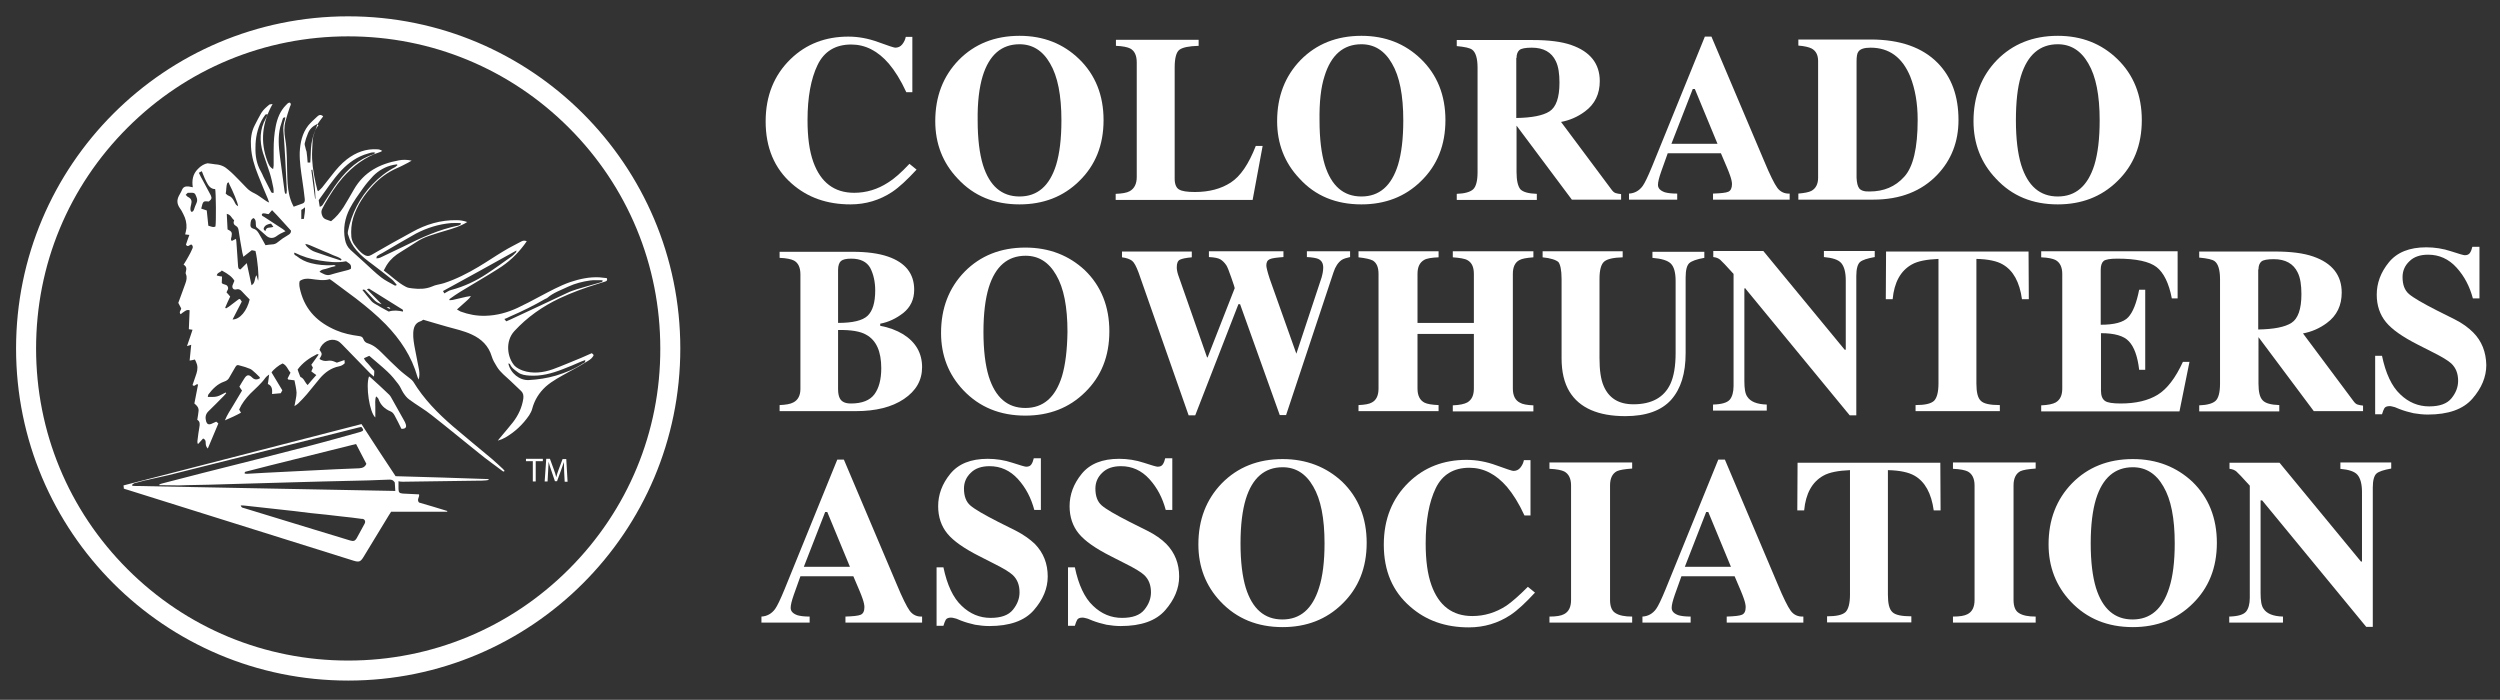 <?xml version="1.0" encoding="utf-8"?>
<!-- Generator: Adobe Illustrator 25.0.0, SVG Export Plug-In . SVG Version: 6.00 Build 0)  -->
<svg version="1.1" id="Layer_1" xmlns="http://www.w3.org/2000/svg" xmlns:xlink="http://www.w3.org/1999/xlink" x="0px" y="0px"
	 viewBox="0 0 949.2 265.7" style="enable-background:new 0 0 949.2 265.7;" xml:space="preserve">
<rect x="0" y="0" width="949.2" height="265.7" fill="#333333" stroke="none"/>
<style type="text/css">
	.st0{fill:#FFFFFF;}
</style>
<path class="st0" d="M300.6,69.7c6,5.3,13.4,7.9,22.3,7.9c5.8,0,11.1-1.6,15.8-4.7c2.7-1.8,5.7-4.6,9.3-8.5l-2.7-2.2
	c-3.1,3.3-5.8,5.7-8.1,7.1c-4,2.6-8.3,3.9-12.9,3.9c-7.5,0-12.7-3.9-15.5-11.7c-1.5-4.2-2.2-9.4-2.2-15.9c0-8.7,1.3-15.7,3.8-20.9
	c2.5-5.2,6.8-7.8,12.8-7.8c5.3,0,10.1,2.4,14.3,7.3c2.2,2.6,4.5,6.2,6.6,10.8h2.3V14h-2.5c-0.2,1-0.6,1.9-1.3,2.8
	c-0.7,0.9-1.6,1.3-2.7,1.3c-0.4,0-2.6-0.7-6.4-2.1c-3.8-1.4-7.6-2.1-11.4-2.1c-8.7,0-16,2.8-21.9,8.5c-6.3,6.1-9.5,14-9.5,23.7
	C290.7,56,294,63.9,300.6,69.7z"/>
<path class="st0" d="M387.1,77.6c9,0,16.6-2.9,22.6-8.8c6.2-6,9.3-13.7,9.3-23.2c0-9.4-3.1-17.2-9.3-23.2c-6-5.8-13.5-8.8-22.6-8.8
	c-9.4,0-17.1,3.1-23.1,9.2c-5.9,6.1-8.9,13.8-8.9,23.2c0,8.5,2.8,15.8,8.5,21.8C369.7,74.4,377.5,77.6,387.1,77.6z M373.1,28.9
	c2.5-8.1,7.2-12.1,14-12.1c4.9,0,8.8,2.4,11.6,7.3c2.9,4.9,4.3,12.1,4.3,21.6c0,7-0.7,12.6-2,16.9c-2.5,8-7.1,12-13.9,12
	c-6.8,0-11.4-4-13.9-12c-1.3-4.3-2-9.9-2-16.9C371.1,38.8,371.8,33.2,373.1,28.9z"/>
<path class="st0" d="M479.4,55.4h-2.6c-2.7,6.9-5.8,11.5-9.5,13.9c-3.7,2.4-8.2,3.6-13.6,3.6c-3,0-5-0.3-6.1-1c-1-0.6-1.6-2-1.6-4
	V25.6c0-3.5,0.6-5.8,1.8-6.7c1.2-0.9,3.6-1.4,7.3-1.5v-2.3h-31.4v2.3c2.6,0.1,4.4,0.5,5.4,1c1.7,0.9,2.5,2.7,2.5,5.3v43.5
	c0,2.6-0.9,4.4-2.7,5.4c-1.1,0.6-2.8,0.9-5.3,1v2.3h52L479.4,55.4z"/>
<path class="st0" d="M516.9,77.6c9,0,16.6-2.9,22.6-8.8c6.2-6,9.3-13.7,9.3-23.2c0-9.4-3.1-17.2-9.3-23.2c-6-5.8-13.5-8.8-22.6-8.8
	c-9.4,0-17.1,3.1-23.1,9.2c-5.9,6.1-8.9,13.8-8.9,23.2c0,8.5,2.8,15.8,8.5,21.8C499.4,74.4,507.3,77.6,516.9,77.6z M502.9,28.9
	c2.5-8.1,7.2-12.1,14-12.1c4.9,0,8.8,2.4,11.6,7.3c2.9,4.9,4.3,12.1,4.3,21.6c0,7-0.7,12.6-2,16.9c-2.5,8-7.1,12-13.9,12
	c-6.8,0-11.4-4-13.9-12c-1.3-4.3-2-9.9-2-16.9C500.9,38.8,501.5,33.2,502.9,28.9z"/>
<path class="st0" d="M575.8,65.3V47.7h0l21,28.1h18.7v-2.1c-0.8-0.1-1.5-0.2-2.1-0.4c-0.6-0.2-1.1-0.7-1.6-1.4l-19.1-25.6
	c3.2-0.6,6.3-1.9,9.1-4c3.8-2.8,5.6-6.7,5.6-11.5c0-6.6-3.6-11.2-10.8-13.7c-3.7-1.3-8.6-1.9-14.6-1.9h-28.9v2.3
	c3.1,0.3,5,0.7,5.9,1.4c1.3,1,2,3.3,2,6.8v39.7c0,3.3-0.6,5.5-1.7,6.5c-1.1,1-3.2,1.6-6.2,1.7v2.3h30.4v-2.3
	c-3.2-0.1-5.3-0.7-6.3-1.8C576.3,70.6,575.8,68.5,575.8,65.3z M575.8,22c0-1.4,0.4-2.4,1.1-3c0.7-0.6,2.3-0.9,4.7-0.9
	c4.4,0,7.5,1.7,9.1,5.1c1,2,1.4,4.8,1.4,8.2c0,5.7-1.3,9.3-3.8,10.9c-2.5,1.6-6.7,2.4-12.6,2.5V22z"/>
<path class="st0" d="M636.7,73.5c-2,0-3.6-0.2-4.6-0.5c-1.7-0.6-2.6-1.5-2.6-2.8c0-1.1,0.4-2.7,1.2-5c0.4-1.1,1.2-3.4,2.5-7h20.2
	l2.3,5.4c0.5,1.2,0.9,2.2,1.2,3.1c0.5,1.4,0.7,2.5,0.7,3.2c0,1.5-0.5,2.5-1.4,2.9c-0.9,0.4-2.8,0.6-5.8,0.7v2.3h29.1v-2.3
	c-2,0.1-3.6-0.7-4.7-2.2c-1.1-1.5-2.8-4.9-5-10.2l-20-47.2h-2.5l-20,49.2c-1.6,3.9-2.8,6.4-3.6,7.5c-1.3,1.8-3.1,2.8-5.2,2.9v2.3
	h18.3V73.5z M642.7,33.8h0.8l8.6,20.8h-17.5L642.7,33.8z"/>
<path class="st0" d="M735.6,66.3c5.3-5.6,8-12.5,8-20.7c0-9.1-2.6-16.3-7.9-21.7c-5.8-5.9-14.3-8.9-25.4-8.9h-27.5v2.3
	c2.4,0.2,4,0.6,5,1.1c1.7,0.9,2.5,2.5,2.5,4.8v44.3c0,2.4-0.9,4.1-2.6,5c-1,0.5-2.6,0.8-4.9,1v2.3h28.4
	C721.5,75.8,729.6,72.6,735.6,66.3z M705.9,71.5c-0.6-0.8-0.9-2.1-1-4V23.3c0-1.8,0.2-3.1,0.7-3.7c0.7-1,2.2-1.5,4.6-1.5
	c7.1,0,12.1,3.7,15.1,11c1.8,4.6,2.8,10,2.8,16.4c0,10.7-1.7,17.9-5.1,21.6c-3.4,3.8-7.8,5.6-13.1,5.6
	C707.8,72.8,706.5,72.3,705.9,71.5z"/>
<path class="st0" d="M781.3,77.6c9,0,16.6-2.9,22.6-8.8c6.2-6,9.3-13.7,9.3-23.2c0-9.4-3.1-17.2-9.3-23.2c-6-5.8-13.5-8.8-22.6-8.8
	c-9.4,0-17.1,3.1-23.1,9.2c-5.9,6.1-8.9,13.8-8.9,23.2c0,8.5,2.8,15.8,8.5,21.8C763.9,74.4,771.7,77.6,781.3,77.6z M767.3,28.9
	c2.5-8.1,7.2-12.1,14-12.1c4.9,0,8.8,2.4,11.6,7.3c2.9,4.9,4.3,12.1,4.3,21.6c0,7-0.7,12.6-2,16.9c-2.5,8-7.1,12-13.9,12
	c-6.8,0-11.4-4-13.9-12c-1.3-4.3-2-9.9-2-16.9C765.4,38.8,766,33.2,767.3,28.9z"/>
<path class="st0" d="M301.2,152.8c-1.1,0.6-2.8,0.9-5.2,1v2.3h28.9c7.6,0,13.7-1.5,18.3-4.6c4.6-3.1,6.9-7.1,6.9-12.1
	c0-5.3-2.4-9.5-7.2-12.5c-2.5-1.5-5.4-2.6-8.7-3.2v-0.8c3.2-0.6,6.1-2,8.8-4.1c2.7-2.2,4.1-5.1,4.1-8.8c0-6.1-3.3-10.3-10-12.6
	c-3.5-1.2-8-1.8-13.3-1.8H296v2.3c2.6,0.1,4.4,0.5,5.4,1c1.7,0.9,2.5,2.7,2.5,5.3v43.5C303.9,150.1,303,151.9,301.2,152.8z
	 M318.2,102.5c0-1.6,0.4-2.8,1.1-3.4c0.7-0.6,2-0.9,3.9-0.9c3.5,0,5.9,1.2,7.2,3.5c1.2,2.3,1.9,5.2,1.9,8.6c0,4.6-1,7.8-2.9,9.6
	c-1.9,1.8-5.6,2.7-11.2,2.7V102.5z M318.2,125.3c4.9-0.1,8.5,0.5,10.7,1.8c3.8,2.1,5.7,6.3,5.7,12.7c0,4.3-0.9,7.6-2.6,9.9
	c-1.7,2.3-4.7,3.5-8.9,3.5c-2.1,0-3.5-0.6-4.2-1.9c-0.4-0.7-0.7-1.9-0.7-3.5V125.3z"/>
<path class="st0" d="M389.3,94c-9.4,0-17.1,3.1-23.1,9.2c-5.9,6.1-8.9,13.8-8.9,23.2c0,8.5,2.8,15.8,8.5,21.8
	c6.1,6.4,13.9,9.6,23.5,9.6c9,0,16.6-2.9,22.6-8.8c6.2-6,9.3-13.7,9.3-23.2c0-9.4-3.1-17.2-9.3-23.2C405.9,97,398.4,94,389.3,94z
	 M403.2,142.9c-2.5,8-7.1,12-13.9,12c-6.8,0-11.4-4-13.9-12c-1.3-4.3-2-9.9-2-16.9c0-6.9,0.7-12.5,2-16.8c2.5-8.1,7.2-12.1,14-12.1
	c4.9,0,8.8,2.4,11.6,7.3c2.9,4.9,4.3,12.1,4.3,21.6C405.2,132.9,404.5,138.6,403.2,142.9z"/>
<path class="st0" d="M470.8,115.4l15.1,42.2h2.4l18-54.2c0.7-2.2,1.8-3.8,3.1-4.7c0.8-0.5,1.8-0.8,3.2-1.1v-2.2h-16.4v2.2
	c2.1,0.1,3.6,0.4,4.3,0.7c1.3,0.6,1.9,1.7,1.9,3.3c0,0.7-0.1,1.4-0.2,2c-0.1,0.6-0.3,1.2-0.4,1.7l-9.6,29l-10.1-28.4
	c-0.5-1.5-0.8-2.6-1-3.4c-0.2-0.8-0.3-1.4-0.3-1.7c0-1.2,0.4-2,1.3-2.4c0.9-0.4,2.6-0.6,5.2-0.8v-2.2H459v2.2
	c2.1,0.1,3.6,0.4,4.4,0.9s1.5,1.2,2.2,2.2c0.4,0.6,1,2.1,1.9,4.7c0.9,2.5,1.3,3.9,1.3,4l-10.3,26.3h-0.2l-11-31.4
	c-0.2-0.6-0.3-1.1-0.4-1.6c-0.1-0.5-0.1-1-0.1-1.3c0-1.5,0.4-2.4,1.2-2.8c0.8-0.4,2.3-0.7,4.5-0.9v-2.2H426v2.2
	c1.7,0.2,3,0.7,3.8,1.3c0.8,0.6,1.6,2.1,2.5,4.5l19,54.2h2.5l16.4-42.2H470.8z"/>
<path class="st0" d="M559.6,104v18.6h-21.4V104c0-2.6,0.8-4.3,2.5-5.3c1-0.6,2.9-0.9,5.5-1v-2.3h-30.4v2.3c2.7,0.3,4.4,0.7,5.4,1.2
	c1.5,0.9,2.2,2.6,2.2,5.1v43.5c0,2.6-0.8,4.4-2.5,5.3c-1,0.6-2.7,0.9-5.1,1v2.3h30.4v-2.3c-2.5-0.1-4.3-0.4-5.3-0.9
	c-1.8-0.9-2.7-2.7-2.7-5.4v-20.7h21.4v20.7c0,2.6-0.8,4.3-2.5,5.3c-1.1,0.6-2.9,1-5.5,1.1v2.3h30.6v-2.3c-2.4-0.1-4.1-0.4-5.1-1
	c-1.8-0.9-2.7-2.7-2.7-5.4V104c0-2.6,0.8-4.3,2.4-5.2c1-0.6,2.8-0.9,5.4-1.1v-2.3h-30.6v2.3c2.7,0.2,4.6,0.5,5.6,1.1
	C558.8,99.7,559.6,101.4,559.6,104z"/>
<path class="st0" d="M592.9,105.9v30.1c0,5.2,1,9.4,3,12.7c3.8,6.2,10.9,9.3,21.2,9.3c7.9,0,13.7-2.1,17.4-6.2
	c3.7-4.2,5.5-10,5.5-17.7v-28.7c0-2.9,0.5-4.7,1.4-5.5c0.9-0.8,2.8-1.5,5.7-2v-2.3h-19.7v2.3c3.5,0.3,5.8,1,7,2.2
	c1.2,1.2,1.8,3.4,1.8,6.6V134c0,5.1-0.7,9-2,11.8c-2.4,5.1-7.1,7.7-14,7.7c-5.6,0-9.3-2.3-11.3-6.9c-1.1-2.5-1.6-6-1.6-10.6v-30.1
	c0-3.4,0.6-5.6,1.8-6.6c1.2-1,3.5-1.5,7-1.6v-2.3h-30.4v2.3c3.1,0.3,5.1,1,6,1.8C592.4,100.4,592.9,102.5,592.9,105.9z"/>
<path class="st0" d="M662.8,109.7l39.5,48h2.5v-52.9c0-2.7,0.5-4.5,1.4-5.3c0.9-0.8,2.8-1.4,5.6-1.9v-2.3h-19.3v2.3
	c3.3,0.3,5.5,1,6.6,2.3c1.1,1.3,1.7,3.5,1.7,6.5v26.4h-0.4l-30.9-37.5h-19v2.3c1.1,0.1,2,0.5,2.6,1c0.6,0.5,2.3,2.3,5.1,5.4v42.5
	c0,2.3-0.5,4.1-1.4,5.2c-1,1.2-3.1,1.8-6.4,1.9v2.3h20.4v-2.3c-3.7-0.1-6.2-1.1-7.4-3c-0.8-1.1-1.1-3.1-1.1-5.9v-35.2H662.8z"/>
<path class="st0" d="M760.4,100.4c4,2.3,6.4,6.7,7.3,13.2h2.6l-0.1-18.1h-54.1l-0.1,18.1h2.6c0.6-6.4,3-10.8,7.3-13.2
	c2.3-1.3,5.7-1.9,10.1-2.1v47.3c0,3.3-0.6,5.5-1.7,6.6c-1.2,1.1-3.5,1.6-7,1.6v2.3h32v-2.3c-3.7,0-6.1-0.5-7.2-1.6
	c-1.2-1.1-1.7-3.3-1.7-6.6V98.3C754.8,98.4,758.2,99.1,760.4,100.4z"/>
<path class="st0" d="M831.3,137.4h-2.5c-2.8,6.1-6,10.3-9.6,12.5c-3.6,2.2-8.3,3.3-14,3.3c-3,0-5.1-0.3-6-1c-1-0.7-1.5-2-1.5-3.9
	v-21.8c5.1,0,8.7,1,10.6,3.1c2,2.1,3.3,5.7,3.9,10.8h2.3v-30.4h-2.3c-1,5.1-2.4,8.6-4.2,10.5c-1.8,1.9-5.3,2.8-10.4,2.8v-20.8
	c0-1.7,0.4-2.8,1.1-3.4c0.7-0.6,2.5-0.9,5.2-0.9c7.2,0,12.2,1.1,14.9,3.2c2.7,2.1,4.7,6.1,5.8,11.9h2.2V95.4h-51.8v2.3
	c2.6,0.1,4.4,0.5,5.4,1c1.7,0.9,2.6,2.7,2.6,5.3v43.5c0,2.6-0.8,4.3-2.5,5.3c-1.1,0.6-2.9,1-5.5,1.1v2.3h52.5L831.3,137.4z"/>
<path class="st0" d="M865.4,153.8c-3.2-0.1-5.3-0.7-6.3-1.8c-1.1-1.1-1.6-3.2-1.6-6.4V128h0l21,28.1h18.7v-2.1
	c-0.8-0.1-1.5-0.2-2.1-0.4c-0.6-0.2-1.1-0.7-1.6-1.4l-19.1-25.6c3.2-0.6,6.3-1.9,9.1-4c3.8-2.8,5.6-6.7,5.6-11.5
	c0-6.6-3.6-11.2-10.8-13.7c-3.7-1.3-8.6-1.9-14.6-1.9H835v2.3c3.1,0.3,5,0.7,5.9,1.4c1.3,1,2,3.3,2,6.8v39.7c0,3.3-0.6,5.5-1.7,6.5
	c-1.1,1-3.2,1.6-6.2,1.7v2.3h30.4V153.8z M857.5,102.3c0-1.4,0.4-2.4,1.1-3c0.7-0.6,2.3-0.9,4.7-0.9c4.4,0,7.5,1.7,9.1,5.1
	c1,2,1.4,4.8,1.4,8.2c0,5.7-1.3,9.3-3.8,10.9c-2.5,1.6-6.7,2.4-12.6,2.5V102.3z"/>
<path class="st0" d="M939,126.2c-1.8-1.8-4.1-3.5-7.1-5l-6.6-3.3c-5.5-2.8-9.1-4.9-10.7-6.3c-1.6-1.4-2.4-3.5-2.4-6.4
	c0-2.4,0.9-4.4,2.6-6c1.7-1.7,4.1-2.5,7.1-2.5c4.2,0,7.8,1.6,10.8,4.9c3,3.3,5,7.2,6.2,11.7h2.5V93.7h-2.7c-0.2,0.9-0.5,1.7-0.9,2.3
	c-0.4,0.6-1,0.9-2,0.9c-0.4,0-2.2-0.5-5.2-1.5c-3-1-6.2-1.5-9.4-1.5c-6.4,0-11.1,1.9-14.2,5.7c-3.1,3.8-4.6,7.9-4.6,12.3
	c0,4.1,1.2,7.6,3.5,10.4c2.3,2.8,6.3,5.6,12,8.5l5.7,2.9c3.6,1.8,5.9,3.2,7.1,4.3c1.8,1.7,2.6,3.9,2.6,6.6c0,2.3-0.8,4.5-2.5,6.6
	c-1.7,2.1-4.5,3.1-8.5,3.1c-4.1,0-7.8-1.5-11-4.6c-3.2-3-5.5-7.9-6.9-14.6h-2.6v22.2h2.6c0.3-1,0.6-1.8,0.9-2.3
	c0.3-0.5,1-0.8,1.9-0.8c0.3,0,0.6,0,0.9,0.1c0.4,0.1,0.8,0.2,1.2,0.3l1.7,0.7c1.8,0.7,3.6,1.2,5.4,1.6c1.8,0.3,3.6,0.5,5.4,0.5
	c7.8,0,13.4-2,16.9-6c3.5-4,5.3-8.3,5.3-12.8C943.9,133.7,942.3,129.5,939,126.2z"/>
<path class="st0" d="M345.4,231.9c-1.1-1.5-2.8-4.9-5-10.2l-20-47.2h-2.5l-20,49.2c-1.6,3.9-2.8,6.4-3.6,7.5
	c-1.3,1.8-3.1,2.8-5.2,2.9v2.3h18.3v-2.3c-2,0-3.6-0.2-4.6-0.5c-1.7-0.6-2.6-1.5-2.6-2.8c0-1.1,0.4-2.7,1.2-5c0.4-1.1,1.2-3.4,2.5-7
	H324l2.3,5.4c0.5,1.2,0.9,2.2,1.2,3.1c0.5,1.4,0.7,2.5,0.7,3.2c0,1.6-0.5,2.5-1.4,2.9c-0.9,0.4-2.8,0.6-5.8,0.7v2.3h29.1v-2.3
	C348.1,234.2,346.5,233.4,345.4,231.9z M305.2,215.2l8.1-20.8h0.8l8.6,20.8H305.2z"/>
<path class="st0" d="M385.7,201.5l-6.6-3.3c-5.5-2.8-9.1-4.9-10.7-6.3c-1.6-1.4-2.4-3.5-2.4-6.4c0-2.4,0.9-4.4,2.6-6
	c1.7-1.7,4.1-2.5,7.1-2.5c4.2,0,7.8,1.6,10.8,4.9c3,3.3,5,7.2,6.2,11.7h2.5V174h-2.7c-0.2,0.9-0.5,1.7-0.9,2.3c-0.4,0.6-1,0.9-2,0.9
	c-0.4,0-2.2-0.5-5.2-1.5c-3-1-6.2-1.5-9.4-1.5c-6.4,0-11.1,1.9-14.2,5.7c-3.1,3.8-4.6,7.9-4.6,12.3c0,4.1,1.2,7.6,3.5,10.4
	c2.3,2.8,6.3,5.6,12,8.5l5.7,2.9c3.6,1.8,5.9,3.2,7.1,4.3c1.8,1.7,2.6,3.9,2.6,6.6c0,2.3-0.8,4.5-2.5,6.6s-4.5,3.1-8.5,3.1
	c-4.1,0-7.8-1.5-11-4.6c-3.2-3-5.5-7.9-6.9-14.6h-2.6v22.2h2.6c0.3-1,0.6-1.8,0.9-2.3c0.3-0.5,1-0.8,1.9-0.8c0.3,0,0.6,0,0.9,0.1
	s0.8,0.2,1.2,0.3l1.7,0.7c1.8,0.7,3.6,1.2,5.4,1.6c1.8,0.3,3.6,0.5,5.4,0.5c7.8,0,13.4-2,16.9-6c3.5-4,5.3-8.3,5.3-12.8
	c0-4.9-1.6-9-4.9-12.4C391,204.7,388.6,203,385.7,201.5z"/>
<path class="st0" d="M435.6,201.5l-6.6-3.3c-5.5-2.8-9.1-4.9-10.7-6.3c-1.6-1.4-2.4-3.5-2.4-6.4c0-2.4,0.9-4.4,2.6-6
	c1.7-1.7,4.1-2.5,7.1-2.5c4.2,0,7.8,1.6,10.8,4.9c3,3.3,5,7.2,6.2,11.7h2.5V174h-2.7c-0.2,0.9-0.5,1.7-0.9,2.3c-0.4,0.6-1,0.9-2,0.9
	c-0.4,0-2.2-0.5-5.2-1.5c-3-1-6.2-1.5-9.4-1.5c-6.4,0-11.1,1.9-14.2,5.7c-3.1,3.8-4.6,7.9-4.6,12.3c0,4.1,1.2,7.6,3.5,10.4
	c2.3,2.8,6.3,5.6,12,8.5l5.7,2.9c3.6,1.8,5.9,3.2,7.1,4.3c1.8,1.7,2.6,3.9,2.6,6.6c0,2.3-0.8,4.5-2.5,6.6s-4.5,3.1-8.5,3.1
	c-4.1,0-7.8-1.5-11-4.6c-3.2-3-5.5-7.9-6.9-14.6h-2.6v22.2h2.6c0.3-1,0.6-1.8,0.9-2.3s1-0.8,1.9-0.8c0.3,0,0.6,0,0.9,0.1
	s0.8,0.2,1.2,0.3l1.7,0.7c1.8,0.7,3.6,1.2,5.4,1.6c1.8,0.3,3.6,0.5,5.4,0.5c7.8,0,13.4-2,16.9-6c3.5-4,5.3-8.3,5.3-12.8
	c0-4.9-1.6-9-4.9-12.4C441,204.7,438.6,203,435.6,201.5z"/>
<path class="st0" d="M487,174.3c-9.4,0-17.1,3.1-23.1,9.2c-5.9,6.1-8.9,13.8-8.9,23.2c0,8.5,2.8,15.8,8.5,21.8
	c6.1,6.4,13.9,9.6,23.5,9.6c9,0,16.6-2.9,22.6-8.8c6.2-6,9.3-13.7,9.3-23.2c0-9.4-3.1-17.2-9.3-23.2
	C503.6,177.3,496,174.3,487,174.3z M500.8,223.2c-2.5,8-7.1,12-13.9,12c-6.8,0-11.4-4-13.9-12c-1.3-4.3-2-9.9-2-16.9
	c0-6.9,0.7-12.5,2-16.8c2.5-8.1,7.2-12.1,14-12.1c4.9,0,8.8,2.4,11.6,7.3c2.9,4.9,4.3,12.1,4.3,21.6
	C502.9,213.2,502.2,218.9,500.8,223.2z"/>
<path class="st0" d="M571.9,230c-4,2.6-8.3,3.9-12.9,3.9c-7.5,0-12.7-3.9-15.5-11.7c-1.5-4.2-2.2-9.4-2.2-15.9
	c0-8.7,1.3-15.7,3.8-20.9c2.5-5.2,6.8-7.8,12.8-7.8c5.3,0,10.1,2.4,14.3,7.3c2.2,2.6,4.5,6.2,6.6,10.8h2.3v-21h-2.5
	c-0.2,1-0.6,1.9-1.3,2.8c-0.7,0.9-1.6,1.3-2.7,1.3c-0.4,0-2.6-0.7-6.4-2.1c-3.8-1.4-7.6-2.1-11.4-2.1c-8.7,0-16,2.8-21.9,8.5
	c-6.3,6.1-9.5,14-9.5,23.7c0,9.9,3.3,17.7,10,23.5c6,5.3,13.4,7.9,22.3,7.9c5.8,0,11.1-1.6,15.8-4.7c2.7-1.8,5.7-4.6,9.3-8.5
	l-2.7-2.2C576.8,226.1,574.1,228.5,571.9,230z"/>
<path class="st0" d="M588.3,178c2.7,0.1,4.6,0.5,5.6,1c1.7,0.9,2.6,2.7,2.6,5.3v43.5c0,2.7-0.9,4.5-2.7,5.4
	c-1.1,0.6-2.9,0.9-5.5,0.9v2.3h31.4v-2.3c-2.8,0-4.9-0.4-6.3-1.3c-1.4-0.8-2.1-2.5-2.1-5v-43.5c0-2.7,0.9-4.5,2.6-5.4
	c1.1-0.5,3-0.8,5.8-1v-2.3h-31.4V178z"/>
<path class="st0" d="M679.9,231.9c-1.1-1.5-2.8-4.9-5-10.2l-20-47.2h-2.5l-20,49.2c-1.6,3.9-2.8,6.4-3.6,7.5
	c-1.3,1.8-3.1,2.8-5.2,2.9v2.3h18.3v-2.3c-2,0-3.6-0.2-4.6-0.5c-1.7-0.6-2.6-1.5-2.6-2.8c0-1.1,0.4-2.7,1.2-5c0.4-1.1,1.2-3.4,2.5-7
	h20.2l2.3,5.4c0.5,1.2,0.9,2.2,1.2,3.1c0.5,1.4,0.7,2.5,0.7,3.2c0,1.6-0.5,2.5-1.4,2.9c-0.9,0.4-2.8,0.6-5.8,0.7v2.3h29.1v-2.3
	C682.6,234.2,681,233.4,679.9,231.9z M639.7,215.2l8.1-20.8h0.8l8.6,20.8H639.7z"/>
<path class="st0" d="M682.5,175.7l-0.1,18.1h2.6c0.6-6.4,3-10.8,7.3-13.2c2.3-1.3,5.7-1.9,10.1-2.1v47.3c0,3.3-0.6,5.5-1.7,6.6
	c-1.2,1.1-3.5,1.6-7,1.6v2.3h32v-2.3c-3.7,0-6.1-0.5-7.2-1.6c-1.2-1.1-1.7-3.3-1.7-6.6v-47.3c4.5,0.1,7.8,0.8,10.1,2.1
	c4,2.3,6.4,6.7,7.3,13.2h2.6l-0.1-18.1H682.5z"/>
<path class="st0" d="M741.5,178c2.7,0.1,4.6,0.5,5.6,1c1.7,0.9,2.6,2.7,2.6,5.3v43.5c0,2.7-0.9,4.5-2.7,5.4
	c-1.1,0.6-2.9,0.9-5.5,0.9v2.3h31.4v-2.3c-2.8,0-4.9-0.4-6.3-1.3c-1.4-0.8-2.1-2.5-2.1-5v-43.5c0-2.7,0.9-4.5,2.6-5.4
	c1.1-0.5,3-0.8,5.8-1v-2.3h-31.4V178z"/>
<path class="st0" d="M809.8,174.3c-9.4,0-17.1,3.1-23.1,9.2c-5.9,6.1-8.9,13.8-8.9,23.2c0,8.5,2.8,15.8,8.5,21.8
	c6.1,6.4,13.9,9.6,23.5,9.6c9,0,16.6-2.9,22.6-8.8c6.2-6,9.3-13.7,9.3-23.2c0-9.4-3.1-17.2-9.3-23.2
	C826.4,177.3,818.9,174.3,809.8,174.3z M823.6,223.2c-2.5,8-7.1,12-13.9,12c-6.8,0-11.4-4-13.9-12c-1.3-4.3-2-9.9-2-16.9
	c0-6.9,0.7-12.5,2-16.8c2.5-8.1,7.2-12.1,14-12.1c4.9,0,8.8,2.4,11.6,7.3c2.9,4.9,4.3,12.1,4.3,21.6
	C825.7,213.2,825,218.9,823.6,223.2z"/>
<path class="st0" d="M888.5,178c3.3,0.3,5.5,1,6.6,2.3c1.1,1.3,1.7,3.5,1.7,6.5v26.4h-0.4l-30.9-37.5h-19v2.3c1.1,0.1,2,0.5,2.6,1
	c0.6,0.5,2.3,2.3,5.1,5.4V227c0,2.3-0.5,4.1-1.4,5.2c-1,1.2-3.1,1.8-6.4,1.9v2.3h20.4v-2.3c-3.7-0.1-6.2-1.1-7.4-3
	c-0.8-1.1-1.1-3.1-1.1-5.9V190h0.6l39.5,48h2.5v-52.9c0-2.7,0.5-4.5,1.4-5.3c0.9-0.8,2.8-1.4,5.6-1.9v-2.3h-19.3V178z"/>
<g>
	<path class="st0" d="M132.2,6.2C62.6,6.2,6.1,62.7,6.1,132.3s56.4,126.1,126.1,126.1c69.6,0,126.1-56.4,126.1-126.1
		S201.8,6.2,132.2,6.2z M216,216.1c-22.4,22.4-52.2,34.7-83.8,34.7s-61.4-12.3-83.8-34.7c-22.4-22.4-34.7-52.2-34.7-83.8
		c0-31.7,12.3-61.4,34.7-83.8c22.4-22.4,52.2-34.7,83.8-34.7s61.4,12.3,83.8,34.7c22.4,22.4,34.7,52.2,34.7,83.8
		C250.8,163.9,238.4,193.7,216,216.1z"/>
	<path class="st0" d="M99.2,42.9c-0.9,1.5-1.7,3.2-2.5,4.7c-1.3,2.5-1.6,5.3-1.4,8.1c0.2,3.8,1.3,7.3,2.7,10.8c1.2,3,2.4,6,3.7,9
		c0.2,0.5,0.3,1,0.5,1.4c-0.8-0.3-1.3-0.7-1.9-1.1c-1.2-0.8-2.3-1.7-3.5-2.3c-1.3-0.6-2.4-1.3-3.3-2.3c-1-1-1.9-2-2.8-2.9
		c-1.3-1.3-2.6-2.7-4.1-3.9c-1.3-1.2-2.9-1.9-4.8-2c-0.9-0.1-1.8-0.3-3-0.4c-1.2,0.2-2.6,1-3.7,2.2c-1.9,1.9-2.3,4.3-1.9,6.9
		c-0.7-0.1-1.1-0.2-1.6-0.3c-1.1-0.1-2,0.1-2.5,1.3c-0.3,0.8-0.8,1.5-1.2,2.3c-0.8,1.6-0.7,3,0.3,4.5c0.5,0.7,1,1.5,1.4,2.4
		c0.9,1.7,1.3,3.4,1.2,5.3c-0.1,0.8-0.3,1.6-0.5,2.4c0.5,0.1,1,0.1,1.6,0.2c-0.5,1.3-0.9,2.5-1.3,3.7c0.8,1.3,1.5-0.3,2.2,0
		c0.5,0.5,0.5,1.1,0.2,1.6c-0.4,1-0.9,1.9-1.4,2.8c-0.6,1.1-1.2,2.1-1.9,3.2c1.1,0.6,1.2,1.5,0.9,2.5c-0.1,0.4-0.2,0.8,0,1.1
		c0.5,1.2,0.2,2.4-0.2,3.5c-0.8,2.4-1.8,4.8-2.7,7.4c0.3,0.6,0.7,1.4,1.1,2.1c-0.1,0.8-1,1.4-0.2,2.2c0.5-0.4,1-0.8,1.5-1.1
		c0.5-0.3,1-0.7,1.9-0.4c-0.1,2.4-0.2,4.8-0.3,7.2c0.5,0.1,0.9,0.1,1.4,0.2c-0.7,2.1-1.3,4-2.1,6.2c0.7-0.2,1.1-0.3,1.6-0.5
		c-0.2,1.9-0.4,3.9-0.6,6c0.7-0.1,1.3-0.2,2-0.4c0.3,0.6,0.6,1.2,0.8,1.9c0.4,1.5,0,2.9-0.5,4.3c-0.4,1.2-0.8,2.3-1.2,3.5
		c0.9,0.9,1.2-0.7,2.1-0.2c-0.5,2.4-0.9,4.8-1.4,7.2c1,0.8,1.7,1.6,1.6,2.8c-0.1,1.1-0.3,2.2-0.5,3.4c1.1,0.6,1,1.7,0.8,2.8
		c-0.3,1.6-0.5,3.3-0.7,4.9c-0.1,0.4,0,0.9,0,1.3c0.1,0,0.2,0.1,0.3,0.1c0.3-0.3,0.6-0.7,0.9-1c0.3-0.3,0.6-0.7,0.9-1
		c0.9,0.3,1,1,1,1.6c0,0.8,0.1,1.5,0.8,2.2c1.4-3.3,2.7-6.4,4-9.5c-0.3-0.3-0.5-0.5-0.8-0.7c-0.7,0.3-1.4,0.6-2,0.9
		c-0.9,0.3-1.5,0-1.8-0.9c-0.4-1.4-0.4-2.7,0.8-3.9c2-1.9,3.9-3.9,5.9-5.9c0.3-0.3,0.6-0.7,0.9-1c-0.1-0.1-0.2-0.2-0.2-0.3
		c-1.1,0.5-2.1,1.2-3.2,1.5c-1.1,0.3-2.3,0.2-3.6,0.2c0.1-0.5,0.1-0.7,0.2-0.9c1.6-2.1,3.4-4,6-4.9c1-0.3,1.7-0.9,2.1-1.8
		c0.7-1.3,1.5-2.5,2.2-3.8c0.5-0.8,0.8-0.8,1.7-0.5c1,0.3,2,0.5,2.9,0.9c0.6,0.2,1.2,0.4,1.7,0.8c1,0.8,1.9,1.7,2.8,2.6
		c0.1,0.1,0.2,0.3,0.2,0.5c-1.2,0.7-2.1,0.6-3-0.3c-1.1-1.1-1.9-1.1-2.8,0.2c-0.7,1.1-1.4,2.2-2,3.3c0.3,0.5,0.6,1,1,1.5
		c-1.1,1.9-2.3,3.8-3.4,5.7c-1.1,1.8-2.3,3.6-3.1,5.6c2.1-0.9,4.1-1.8,6.1-2.9c-0.3-0.5-0.5-0.9-0.7-1.2c1-2.3,2.5-4.2,4.2-6
		c2-2,4.2-3.8,5.8-6.1c0.3-0.4,0.7-0.7,1.4-1.2c-0.2,1.4-0.3,2.5-0.5,3.6c1.7,0.7,1.7,2.2,1.6,3.8c1.2-0.1,2.3-0.2,3.3-0.3
		c0.2-0.4,0.4-0.7,0.6-1.1c-1.4-2.3-2.8-4.6-4.1-6.8c0.7-1.1,2.8-2.8,4.2-3.4c1.6,0.7,2,2.4,3,3.5c-0.4,0.8-0.8,1.6-1.1,2.2
		c0.1,0.2,0.2,0.4,0.2,0.4c0.7,0.1,1.5,0.2,2.4,0.3c0.3,1.5,0.7,3.1,0.8,4.7c0,1.6-0.5,3.2-0.8,5.1c0.6-0.4,1.1-0.7,1.4-1
		c1.1-1.1,2.3-2.3,3.3-3.5c1.7-2,3.3-4.1,5-6.1c1.9-2.2,4.2-3.9,7.2-4.5c0.9-0.2,1.5-0.5,2.2-1.2c0-0.3-0.1-0.7-0.1-1.2
		c-1.1,0.4-2,0.7-2.9,1c-0.3-0.1-0.5-0.2-0.7-0.3c-0.9-0.4-1.8-0.6-2.9-0.4c-1,0.2-2.1-0.1-3-0.7c1.1-1.9,1.1-1.9,0-3.5
		c0.2-0.3,0.3-0.7,0.5-1.1c1.6-2.6,4.7-3.5,7-1.9c0.4,0.3,0.8,0.7,1.2,1.1c3.5,3.6,7,7.2,10.5,10.8c0.4,0.4,0.8,0.7,1.5,1.3
		c0.1-1,0.1-1.7,0.1-2.2c-0.7-0.8-1.4-1.5-2-2.3c-0.6-0.8-1.5-1.3-1.9-2.5c0.7-0.3,1.4-0.6,2-0.9c2.4,2.1,4.8,4,7,6.1
		c1.5,1.4,2.8,3,4,4.6c0.8,1,1.2,2.2,1.9,3.3c0.6,0.9,1.3,1.9,2.3,2.6c2.8,2.1,5.9,3.8,8.6,6c6,4.7,11.9,9.6,17.9,14.4
		c2.8,2.3,5.8,4.4,8.7,6.6c0.3,0.2,0.6,0.6,1,0.1c-0.3-0.3-0.5-0.7-0.8-0.9c-1.4-1.3-2.8-2.6-4.2-3.8c-4.9-4.1-9.8-8.1-14.6-12.2
		c-5.8-5-11.1-10.4-15.1-17c-0.3-0.4-0.7-0.8-1.1-1.1c-1.4-1.1-2.9-2.2-4.2-3.4c-2.3-2.1-4.5-4.3-6.7-6.5c-1.5-1.5-3-2.8-5.1-3.5
		c-0.8-0.2-1.5-0.7-1.8-1.6c-0.3-0.9-0.9-1.1-1.7-1.2c-3-0.4-5.9-1-8.7-2.2c-6.8-2.9-11.6-7.5-13.5-14.8c-0.3-1.3-0.7-2.5-0.3-3.9
		c1.3-0.9,2.7-1,4.2-0.8c2.4,0.3,4.8,0.8,7.2,0.1c0.3,0.2,0.6,0.4,0.9,0.6c3,2.2,6,4.5,9,6.7c4,3.1,7.9,6.3,11.4,9.9
		c5.5,5.7,9.8,12.1,12,19.9c0.1,0.3,0.2,0.5,0.5,1c0.3-1.4,0.3-2.5,0.1-3.7c-0.5-2.6-1-5.1-1.5-7.7c-0.4-2.1-0.8-4.2-0.7-6.3
		c0.1-1.9,0.6-3.7,2.7-4.4c0.5-0.1,0.8-0.5,1.1-0.6c3.1,0.9,6,1.8,8.9,2.6c3.2,0.9,6.5,1.6,9.5,3c3.7,1.7,6.4,4.3,7.6,8.3
		c0.4,1.4,1.2,2.7,2,4c1.3,2.1,3.3,3.6,5.1,5.3c1.4,1.3,2.7,2.6,4.1,3.9c0.8,0.8,0.9,1.7,0.8,2.8c-0.5,3.4-1.9,6.4-4,9.1
		c-1.6,2-3.3,4-4.9,5.9c-0.3,0.3-0.5,0.7-0.8,1c1.1-0.3,2-0.7,2.9-1.2c3.6-2.1,6.6-4.9,9-8.4c0.5-0.8,1-1.7,1.2-2.6
		c0.9-3.3,2.6-6,5.1-8.3c2.6-2.3,5.8-3.9,8.8-5.6c2.5-1.3,4.9-2.7,7.3-4.2c0.8-0.5,1.7-1.1,2.1-2.2c-0.2-0.2-0.4-0.5-0.7-0.7
		c-1.4,0.6-2.7,1.2-4.1,1.8c-3.5,1.4-7.1,3-10.7,4.3c-3.7,1.3-7.6,1.8-11.4,0.5c-1.1-0.4-2.3-1-3.1-1.8c-2.8-3.1-3.7-9.3-0.1-13.2
		c4.9-5.3,10.6-9.3,17.1-12.4c4.7-2.2,9.6-4,14.5-5.5c1-0.3,1.9-0.6,2.9-0.9c0.6-0.2,0.9-0.5,0.6-1.3c-0.9-0.1-1.9-0.2-2.8-0.3
		c-3.8-0.2-7.5,0.6-11.1,1.8c-4,1.4-7.8,3.5-11.6,5.5c-2.8,1.5-5.6,3-8.4,4.3c-3.9,1.8-7.9,2.9-12.2,3c-3.3,0.1-6.4-0.5-9.4-1.6
		c-0.5-0.2-0.8-0.5-1.4-0.8c1-0.9,1.9-1.7,2.8-2.5c0.8-0.8,1.8-1.4,2.5-2.6c-0.7,0.1-1.2,0.2-1.8,0.3c-1.7,0.4-3.5,0.8-5.2,1.2
		c-0.4,0.1-0.8,0-1.1,0.1c0-0.1-0.1-0.3-0.1-0.4c1.4-1,2.8-2,4.3-2.9c4.7-2.9,9.5-5.6,14.2-8.6c3.9-2.4,7.2-5.5,9.9-9.1
		c0.3-0.4,0.6-0.9,1-1.4c-0.9-0.4-1.5-0.2-2.1,0.1c-2.2,1.2-4.5,2.3-6.6,3.6c-3.2,1.9-6.4,4.1-9.6,6c-4.2,2.5-8.5,4.7-13.1,6.2
		c-1.5,0.5-3.2,0.6-4.6,1.3c-2.4,1-4.9,1-7.4,0.7c-0.9-0.1-1.8-0.2-2.5-0.6c-3.1-1.6-5.5-4.1-8.4-6.2c0.5-0.8,0.8-1.6,1.3-2.3
		c1.3-2,3.1-3.5,5.1-4.7c2-1.3,4.1-2.5,6-3.8c1.5-1,3-1.7,4.7-2.3c1.2-0.4,2.5-0.8,3.7-1.2c3.1-1,6.4-1.7,9.3-3.2
		c0.5-0.2,0.9-0.5,1.6-0.9c-1.5-0.5-2.7-0.7-4-0.7c-6.1-0.1-11.7,1.6-16.9,4.5c-5.2,2.8-10.3,5.7-15.5,8.7c-1,0.6-1.9,0.5-2.8-0.1
		c-1.6-1-2.7-2.5-3.8-4c-0.6-0.9-0.9-1.9-1-2.8c-0.2-2.4,0-4.8,0.7-7.2c1.5-4.8,4.2-8.8,7.6-12.4c2.5-2.7,5.5-4.9,8.9-6.4
		c1.5-0.6,2.9-1.4,4.3-2.1c0.4-0.2,0.8-0.5,1.4-0.8c-1.8-0.4-3.4-0.4-4.9-0.1c-7.2,1.3-13.2,4.4-17,11c-1.3,2.3-2.6,4.5-4,6.8
		c-1.3,2-2.8,3.8-4.7,5.3c-0.6-0.2-1.1-0.4-1.7-0.6c-1-0.3-1.5-0.9-1.8-1.9c-0.3-0.9-0.2-1.7,0.3-2.5c0.3-0.5,0.6-1.1,0.9-1.7
		c2-3.5,4.1-6.8,6.7-9.8c4-4.5,8.6-8,14.3-9.8c0.2-0.1,0.5-0.2,0.7-0.4c-0.6-0.4-1.2-0.6-1.8-0.6c-4.4-0.3-8.2,1.2-11.6,3.8
		c-2.2,1.7-4,3.8-5.7,6c-1.2,1.6-2.5,3.1-3.7,4.7c-0.4,0.5-1,1-1.5,1.4c-0.2-0.2-0.3-0.3-0.3-0.4c-1-3.9-1.8-7.9-2-11.9
		c-0.1-2.3,0.1-4.6,0.2-6.8c0.1-2.2,1.2-4.2,1.8-6.3c0.7-1,1.4-2,2.2-3c-0.9-0.9-1.7-0.5-2.3,0.1c-1.2,1.1-2.4,2.2-3.4,3.4
		c-2.3,3-3,6.5-3.2,10.1c-0.1,3.7,0.5,7.3,1,10.8c0.4,2.3,0.6,4.6,0.9,6.9c0.1,0.8,0,1.5-0.9,1.8c-1.1,0.4-2.2,0.8-3.3,1.2
		c-0.1-0.3-0.2-0.4-0.3-0.6c-1.3-2.6-1.8-5.4-2-8.3c-0.2-3.3-0.2-6.7-0.3-10c-0.1-2.3-0.2-4.6-0.6-6.8c-0.4-2.3-0.5-4.5,0.1-6.8
		c0.5-1.9,1.1-3.7,1.7-5.5c0.2-0.5,0.6-0.9,0-1.5c-0.7-0.1-1.1,0.5-1.5,0.9c-2.2,2.2-3.3,5-3.9,8c-0.6,3-0.8,5.9-0.8,9
		c0,1.9,0,3.9,0,5.8c0,0.4-0.1,0.9-0.2,1.5c-1.3-0.7-1.7-1.8-2.1-2.8c-2.9-7.5-2.1-14.8,1.9-21.9c-0.6,0.1-0.9,0.1-1.2,0.2
		C101.1,40.7,100,41.6,99.2,42.9z M74.6,77.1c-0.4,0.8-0.7,1.7-1,2.6c-0.2,0.4-0.4,0.8-1,0.7c-0.6-0.9-0.2-1.9,0-2.9
		c0.3-1.1,0.1-2-1-2.6c-0.2-0.1-0.3-0.2-0.5-0.3c-0.2-0.2-0.3-0.4-0.6-0.6c0.3-0.3,0.5-0.6,0.8-0.8c0.2,0,0.4,0,0.6,0
		c0.9,0,1.9-0.2,2.3,0.7C74.6,74.8,75.2,75.8,74.6,77.1z M193.6,138.2c0.6,1.5,1.9,2.3,3.1,3.2c1.2,0.9,2.8,1.1,4.3,1.2
		c4.4,0.3,8.5-0.8,12.6-2.4c2.4-0.9,4.7-1.9,7-2.9c0.5-0.2,1-0.4,1.6-0.6c0.1,1-0.5,1.1-0.9,1.3c-3.1,2.1-6.6,3.5-10.2,4.6
		c-3.4,1-6.8,1.5-10.3,1.7c-3.5,0.2-7-2.6-7.8-6.3C193.2,138.1,193.6,138.1,193.6,138.2z M193.6,120.2c4.6-2,9.1-4.2,13.4-6.7
		c0.3-0.1,0.5-0.2,0.8-0.4c2.3-2,5.3-3,8-4.3c2.6-1.2,5.4-1.9,8.2-2.3c1.4-0.2,2.9-0.1,4.4-0.1c0.2,0,0.3,0.1,0.5,0.2
		c-0.3,0.6-0.8,0.6-1.2,0.7c-2.9,0.8-5.8,1.7-8.6,2.5c-1.2,0.4-2.5,0.8-3.7,1.4c-7.3,3.4-14.6,6.9-22,10.3c-0.4,0.2-0.7,0.3-1.2,0.5
		c-0.2-0.3-0.4-0.5-0.7-0.9C192.3,120.9,192.9,120.5,193.6,120.2z M196.1,95.1c-0.1,0.4-0.1,0.7-0.3,0.8c-0.5,0.5-1,1.1-1.6,1.5
		c-3.1,2.2-6.1,4.4-9.3,6.5c-4.2,2.8-8.7,4.9-13.6,6.2c-0.9,0.2-1.6,0.8-2.6,1.3c-0.2-0.3-0.3-0.5-0.5-0.9
		C177.6,105.4,186.7,100.3,196.1,95.1z M120.3,134.5c0.1-0.1,0.4,0,0.7,0.1c-1,1.4-1.9,2.6-2.8,3.9c0.2,0.4,0.4,0.7,0.6,1.1
		c-0.2,0.5-0.4,0.9-0.6,1.4c0.6,0.5,1.2,0.9,1.9,1.4c-1.2,1.3-2.2,2.5-3.3,3.8c-0.4-0.4-0.6-0.7-0.8-1c-0.5-0.7-0.8-1.6-1.8-2
		c-0.2-0.1-0.3-0.4-0.4-0.7c-0.3-0.8-0.6-1.5-0.8-2.2C114.9,137.7,117.5,135.9,120.3,134.5z M153,118.3c-1.8-0.4-3.6-0.6-5.4,0
		c-1.9-1-3.7-2-5.5-3.1c-0.4-0.2-0.8-0.6-1.1-0.9c-1.2-1.4-2.3-2.8-3.4-4.2c0.7-0.4,1,0.1,1.3,0.4c1,1,1.9,2.1,2.9,3.1
		c0.8,0.9,1.8,1.6,3.1,1.9c-1.8-1.9-3.7-3.7-5.6-5.7c0.4-0.1,0.6-0.2,0.8-0.2c0.2,0,0.3,0.2,0.5,0.3c3.9,2.4,7.8,4.9,11.7,7.3
		C152.7,117.4,153.2,117.6,153,118.3z M143.2,97.2c0.6-0.4,1.2-0.8,1.9-1.1c4.3-2.5,8.5-5,12.8-7.4c4.2-2.2,8.7-3.6,13.4-4
		c1.2-0.1,2.4,0,3.6,0c0,0.1,0.1,0.3,0.1,0.4c-0.3,0.2-0.5,0.4-0.8,0.5c-7.5,1.5-14.2,4.6-21,8c-2.9,1.4-5.9,2.8-8.8,4.2
		c-0.4,0.2-0.9,0.3-1.5,0.3C143,97.7,143,97.3,143.2,97.2z M132.8,79.2c1.4-2.7,3.2-5.2,5-7.7c1.2-1.7,2.5-3.2,3.9-4.7
		c2.1-2.1,4.7-3.6,7.7-4.2c0.4-0.1,0.8-0.1,1.3-0.2c0.1,0.1,0.2,0.2,0.2,0.3c-0.3,0.2-0.5,0.5-0.8,0.7c-3.3,1.7-6.1,3.9-8.7,6.6
		c-4.8,5-7.9,11-9.3,17.8c-0.1,0.4-0.1,1,0.1,1.4c0.6,2.2,1.7,4.2,3.2,5.9c1.8,2.1,4,3.8,6.2,5.4c2.4,1.8,4.8,3.7,7.2,5.6
		c0.7,0.6,1.2,1.3,1.8,2c-0.1,0.1-0.1,0.2-0.2,0.3c-0.2,0-0.5,0.1-0.7-0.1c-1.7-1-3.5-1.8-5-3c-2.2-1.7-4.2-3.7-6.3-5.6
		c-1.8-1.6-3.5-3.2-5.3-4.8c-1.2-1.1-1.8-2.4-2.1-3.9C130.2,86.9,130.9,82.9,132.8,79.2z M129.7,64.6c2.8-2.9,6-5.2,10-6.3
		c0.8-0.2,1.7-0.7,2.8-0.3c-0.3,0.3-0.5,0.5-0.7,0.6c-5.7,1.8-9.8,5.7-13.3,10.2c-2,2.6-3.7,5.5-5.5,8.2c-0.4,0.6-0.6,1.3-1.6,1.5
		c-0.1-0.8-0.3-1.6-0.4-2.5C123.8,72.2,126.4,68.1,129.7,64.6z M119.8,75.6c-0.1-0.1-0.2-0.3-0.2-0.4c-0.5-3.6-0.9-7.1-1.4-10.7
		c0.1,0,0.3,0,0.4-0.1C119.2,68.1,119.7,71.8,119.8,75.6z M115.9,55.8c-0.1-0.4-0.3-0.9-0.2-1.4c0.3-1.3,0.7-2.5,1.2-3.7
		c0.6-1.6,1.8-2.8,3.5-3.6c0.2,0.2,0.3,0.3,0.5,0.5c-1.3,1.5-1.8,3.4-2.3,5.2c-0.6,2.4-0.6,4.9-0.7,7.4c0,0.5-0.1,1-0.1,1.5
		c-0.3,0-0.6,0-1,0c-0.1-1.4-0.2-2.7-0.4-4.1C116.2,57,116,56.4,115.9,55.8z M119.5,93.9c1.2,0.5,2.3,1,3.5,1.5
		c1.2,0.5,2.3,0.9,3.5,1.5c1.1,0.5,2.3,0.7,3.2,1.6c-0.1,0.1-0.2,0.3-0.3,0.4c-3.2-1-6.4-2.1-9.6-3.2c-1.3-0.4-2.4-1.2-3.4-2.2
		c-0.2-0.2-0.3-0.5-0.5-0.9C117.3,92.8,118.4,93.5,119.5,93.9z M114.4,79.7c0.4-0.2,0.8-0.5,1.4-1c0.1,1.7-0.3,3-0.4,4.4
		c-0.4,0-0.6,0-1,0.1C114.4,82.1,114.4,81,114.4,79.7z M111.8,95.9c3,1.5,6.2,2.5,9.5,3c3.3,0.5,6.6,1,10.1,0.3
		c0.8,0.7,2.3,1,1.8,2.9c-0.3,0.1-0.7,0.3-1,0.4c-2.2,0.6-4.5,1.1-6.7,1.8c-1.7,0.5-2.8-0.4-4.2-1.1c0.9-1.1,2.1-0.9,3-1.3
		c1-0.4,2-0.6,3.2-0.9c-0.5-0.5-1-0.4-1.4-0.3c-2.7,0.1-5.4-0.1-8.1-0.8c-2-0.5-3.8-1.4-5.4-2.7C112,96.9,111.5,96.6,111.8,95.9z
		 M86.3,69.5c0.2-0.1,0.3-0.2,0.5-0.3c0.1,0.3,0.2,0.5,0.3,0.8c1.2,2.3,3.3,7.2,3.3,8.3c-0.3-0.2-0.6-0.4-0.8-0.6
		c-0.3-0.4-0.5-0.9-0.7-1.3c-0.5-0.9-1-1.7-2.1-2.1c-0.4-0.1-0.7-0.5-1.1-0.8C86,72.2,85.8,70.8,86.3,69.5z M81.8,86
		c-0.8,0.3-0.8,0.3-2.7-0.3c-0.2-1.9-0.4-3.9-0.6-5.8c-0.8-0.3-1.5-0.5-2.1-0.7c0.7-2.9,0.7-2.9,2.9-2.7c1.1-0.9,1.2-1.3,0.7-2.4
		C79,72.3,78,70.4,77,68.5c-0.5-0.9-1-1.8-1.5-2.9c0.2-0.1,0.6-0.3,1.1-0.6c0.2,0.5,0.4,0.8,0.5,1.2c0.4,1,0.8,2,1.3,2.9
		c0.7,1.4,1.6,2.7,3.3,2.7C82,73.1,82.1,84.3,81.8,86z M88.3,121.3c1.2-2.3,2.3-4.5,3.5-6.8c-0.2-0.3-0.4-0.6-0.7-1
		c-0.3,0.1-0.5,0.1-0.6,0.2c-1.2,0.9-2.5,1.9-3.7,2.8c-0.3,0.2-0.7,0.4-1,0.6c-0.1-0.1-0.2-0.2-0.3-0.3c0.6-1.4,1.2-2.8,1.9-4.2
		c-0.5-0.6-0.9-1.1-1.4-1.6c0.2-0.7,1-1.3,0.4-2.3c-0.5-0.9-1.7-0.5-2.2-1.3c0-0.8,0.1-1.5,0.1-2.4c-0.7-0.1-1.3-0.2-2-0.4
		c0.2-1.2,1.4-1.1,1.9-1.9c2.6,1.4,4,2.5,4.8,3.9c-0.2,0.6-0.5,1.1-0.7,1.7c-0.3,1,0.3,1.8,1.3,1.6c1.1-0.3,1.7,0.1,2.4,0.9
		c0.9,1,1.9,2,2.8,2.9C93.8,118,91.1,121.3,88.3,121.3z M98,106.6c-0.3-0.9-0.4-1.5-0.6-2.1c-0.9,1.1-0.3,2.9-1.9,3.8
		c-0.6-2.8-1.2-5.5-1.8-8.4c-0.9,0.9-1.7,1.7-2.4,2.4c-0.8-0.1-0.8-0.6-0.9-1.1c-0.2-2.9-0.4-5.8-0.6-8.7c0-0.6-0.1-1.1-0.2-1.8
		c-0.6,0.3-1.1,0.5-1.6,0.8c-0.1-0.2-0.3-0.4-0.3-0.6c0-0.3,0.1-0.7,0.2-1c0.3-1.7,0.1-2-1.5-2.8c-0.1-1.8-0.2-3.7-0.3-5.9
		c1.6,0.3,1.8,1.7,2.8,2.4c-0.4,1-0.2,1.7,0.7,2.2c0.6,0.3,0.9,0.9,1,1.7c0.4,2.8,0.9,5.6,1.4,8.4c0.1,0.5,0.2,0.9,0.4,1.6
		c1.2-0.9,2.1-1.6,3.2-2.5c0.4,0.1,0.9,0.2,1.4,0.3C97.8,98.6,98.4,105.3,98,106.6z M106.4,48.2c0.3-1.1,0.7-2.1,1-3.2
		c0.1-0.3,0.4-0.4,0.9-0.5c0,0.3,0,0.6-0.1,0.9c-0.5,1.4-0.7,2.8-0.6,4.3c0.3,3.6,0.5,7.2,0.7,10.7c0.2,3.9,0.4,7.8,0.6,11.8
		c0,0.4-0.1,0.9-0.1,1.3c-0.2,0-0.4,0-0.5,0.1c-0.1-0.4-0.3-0.9-0.3-1.3c-0.6-4.3-1.1-8.5-1.7-12.8
		C105.8,55.7,105.5,51.9,106.4,48.2z M110.5,87.6c0,0.9-0.5,1.3-1.2,1.7c-1.4,0.8-2.7,1.7-3.9,2.7c-0.6,0.5-1.3,0.8-2.1,0.8
		c-0.8,0-1.6,0.2-2.5,0.3c-0.4-0.7-0.8-1.4-1.1-2c-0.5-0.9-1-1.8-1.5-2.6c-0.5-0.8-1.1-1.5-2.1-1.7c-0.9-0.3-1.1-0.9-1-1.7
		c0.1-0.9,0.1-1.9,1.2-2.3c1.2,0.8,0.6,2.2,1,3.4c1.3,1.1,2.6,2.2,3.9,3.4c1.1,0.9,2.4,1,3.6,0.2c0.6-0.4,1.1-0.8,1.7-1.1
		c0.6-0.3,1.2-0.6,1.9-0.9c-0.4-0.3-0.7-0.6-1-0.8c-2.4-1.6-4.8-3.1-7.2-4.7c-0.4-0.2-1-0.4-0.7-1.1c0.8-0.5,1.6,0.1,2.5,0.1
		c0.4-0.4,0.7-0.9,1.3-1.5C105.8,82.3,108.1,85,110.5,87.6z M100.2,86.5c0.5-1.1,1.5-1.4,2.7-1.6c0.3,0.4,0.6,0.8,0.9,1.2
		c-1.2,0.6-2.7-0.2-3,1.6C100.1,87.4,100,86.9,100.2,86.5z M101.6,43.4c-0.2,0.5-0.4,1.1-0.7,1.6c-2.3,4.1-2.4,8.5-1.1,12.9
		c0.8,2.6,1.8,5.1,2.6,7.7c0.6,1.9,1,3.8,1.4,5.8c0.1,0.6,0.1,1.2,0.1,1.8c-0.9,0.2-1-0.4-1.2-0.8c-0.9-1.8-1.8-3.5-2.7-5.3
		c-0.3-0.7-0.6-1.4-1-2.1c-1.6-2.8-2.1-5.9-2-9.1c0-3.5,0.7-6.9,2.3-10.1c0.4-0.8,0.9-1.5,1.4-2.2C100.8,43.4,101.1,43.4,101.6,43.4
		z"/>
	<path class="st0" d="M153.1,182.9c9.5-0.1,19-0.3,28.5-0.4c0.9,0,1.8,0,2.8-0.1c0.4,0,0.7-0.1,1.1-0.2c0-0.1,0-0.2,0-0.3
		c-11.8-0.4-23.5-0.8-35.3-1.1c-4.4-6.6-8.7-13.2-12.9-19.7l0-0.1l-90.4,23.3l0,0.1c0.1,0.5,0.1,0.8,0.1,1.1
		c0.4,0.2,0.8,0.3,1.2,0.4c28.7,9,57.4,18,86.1,27c2,0.6,2.6,0.4,3.7-1.4c3.2-5.3,6.4-10.5,9.6-15.8c0.3-0.5,0.6-1,0.9-1.4
		c3.7,0,7.2,0,10.7,0c3.5,0,7.1,0,10.6,0c0-0.1,0-0.2,0-0.3c-3.6-1.1-7.2-2.2-10.7-3.2c-1-1.1,0.3-2.1,0-3.1
		c-2.1-0.1-4.1-0.2-6.1-0.3c-1.3-0.1-1.7-0.4-1.7-1.8c0-0.9,0-1.8,0-2.9C151.9,182.9,152.5,182.9,153.1,182.9z M138.4,198.9
		c-1,1.8-2,3.7-3,5.5c-0.6,1-1.2,1.2-2.5,0.8c-4.6-1.4-9.2-2.8-13.8-4.2c-8.8-2.7-17.7-5.4-26.5-8.1c-0.5-0.1-1-0.2-1.2-1
		c0.6,0,1.2,0,1.8,0.1c4.2,0.5,8.5,0.9,12.7,1.4c4,0.4,8,0.9,12,1.4c4,0.4,7.9,0.8,11.9,1.3c2.5,0.3,5,0.5,7.5,0.9
		C138.4,196.9,139,197.9,138.4,198.9z M150,186.4l-99.2-1.9c-0.2,0-0.4-0.1-0.6-0.1c0-0.1,0-0.2-0.1-0.3c0.3-0.2,0.5-0.4,0.8-0.6
		l3.8-1c0.3-0.1,0.6-0.2,1-0.2c0.2,0,0.3-0.1,0.5-0.1c0,0,0,0,0,0l0,0c0,0,0,0,0,0c0.2-0.1,0.5-0.1,0.7-0.2c2.4-0.5,4.7-1.1,7.1-1.6
		c21.6-5.4,43.1-10.8,64.7-16.2c2.5-0.6,5-1.3,7.5-1.9c0.3-0.1,0.7-0.1,1-0.2c1,1.1,0.9,1.5-0.4,1.9c-6.1,1.7-12.1,3.4-18.2,5
		c-13.9,3.6-27.8,7.1-41.7,10.6c-5.2,1.3-10.3,2.7-15.5,4c-0.4,0.1-0.7,0.2-1.1,0.6c2.5,0,5.1,0.1,7.6,0.1c1,0,2-0.1,3.1-0.1
		c5.4-0.1,10.9-0.2,16.3-0.4c8.2-0.2,16.4-0.5,24.6-0.7c3.6-0.1,7.3-0.2,10.9-0.3c5.7-0.1,11.4-0.3,17-0.4c2.7-0.1,5.3-0.2,8-0.3
		c0.7,0,1.3,0.1,1.7,0.6c0.2,0.2,0.4,0.4,0.4,0.6c0.1,1.1,0.1,2.2,0.2,3.3C150.1,186.4,150.1,186.4,150,186.4z M139.1,176.1
		c-0.5,1.2-1.4,1.6-2.7,1.7c-5.9,0.2-11.8,0.5-17.7,0.8c-6,0.3-11.9,0.6-17.9,0.9c-2.4,0.1-4.7,0.3-7.1,0.4c-0.3,0-0.5-0.1-0.8-0.1
		c-0.1-0.7,0.3-0.7,0.7-0.8c3-0.8,6-1.5,9-2.3c10.3-2.6,20.6-5.1,30.9-7.7c0.5-0.1,1-0.2,1.7-0.4
		C136.5,171.1,137.8,173.6,139.1,176.1z"/>
	<path class="st0" d="M143.7,151.5c0.8,2.3,2.4,3.8,4.6,4.7c0.7,0.3,1.1,0.8,1.5,1.5c0.9,1.7,1.8,3.4,2.6,5.1
		c1.6,0.1,2.1-0.6,1.6-1.9c-0.1-0.4-0.3-0.7-0.5-1.1c-1.7-3-3.4-6.1-5.1-9.1c-0.2-0.3-0.4-0.6-0.6-0.8c-1.2-1.1-2.4-2.3-3.6-3.4
		c-1.1-1-2.2-2-3.3-3c-0.2-0.2-0.5-0.4-0.8-0.6c-1.3,3.7,0.2,13.7,2.4,15.6c0-1.4,0-2.7,0-4c0-1.3-0.2-2.7,0.3-4
		C143.3,150.9,143.6,151.2,143.7,151.5z"/>
	<path class="st0" d="M146.8,116.8c0.6,0.2,1,0.4,1.4,0.5C148,116.7,147.7,116.4,146.8,116.8z"/>
	<polygon class="st0" points="203.4,182.8 203.4,175.1 206.1,175.1 206.1,174.2 199.7,174.2 199.7,175.1 202.3,175.1 202.3,182.8 	
		"/>
	<path class="st0" d="M212.1,178.3c-0.4,1.1-0.7,2-0.9,2.9h0c-0.2-0.9-0.5-1.8-0.9-2.9l-1.5-4.1h-1.4l-0.6,8.6h1.1l0.2-3.7
		c0.1-1.3,0.1-2.7,0.2-3.8h0c0.2,1,0.6,2.1,1,3.3l1.4,4.1h0.8l1.5-4.1c0.4-1.2,0.8-2.2,1.1-3.2h0c0,1.1,0.1,2.5,0.1,3.7l0.2,3.8h1.1
		l-0.5-8.6h-1.4L212.1,178.3z"/>
</g>
</svg>
